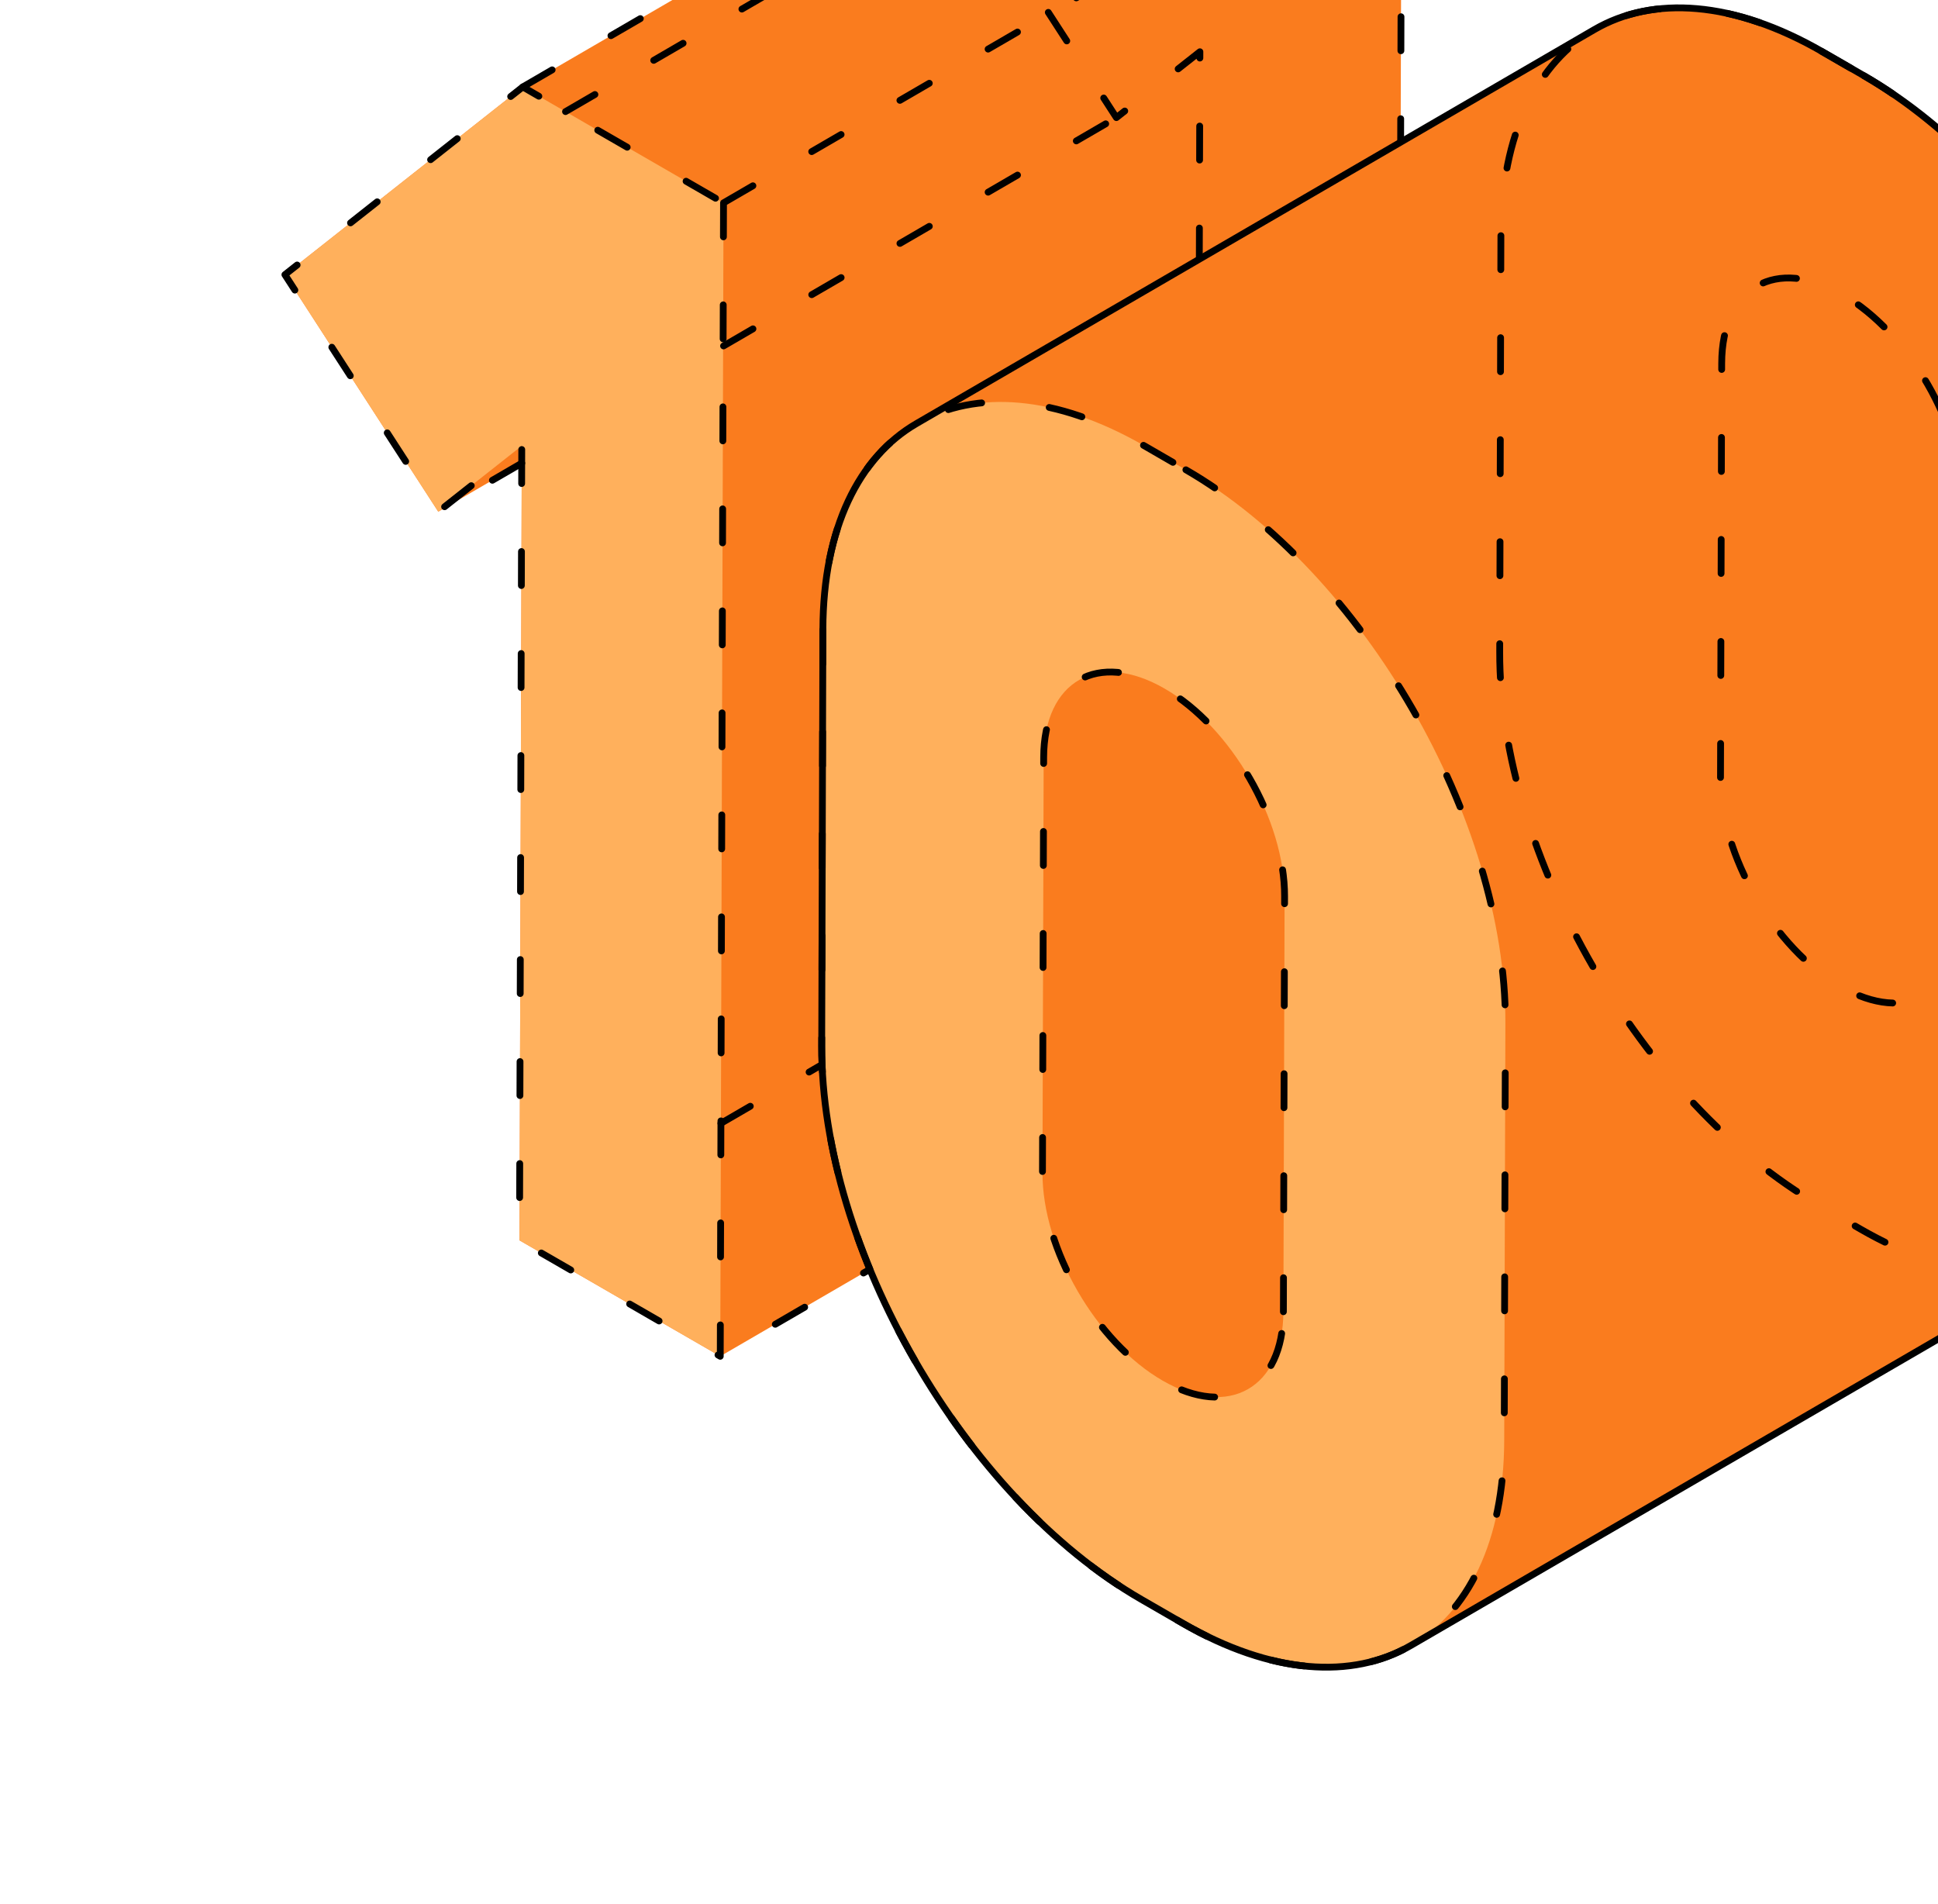 <svg width="57" height="56" viewBox="0 0 57 56" fill="none" xmlns="http://www.w3.org/2000/svg">
<path d="M35.319 -9.032L41.223 -5.624L41.128 28.298L21.184 39.888L15.28 36.479L15.346 13.622L12.89 15.049L8.379 8.078L15.376 2.557L35.319 -9.032Z" fill="#FA7C1E"/>
<path d="M21.28 5.966L21.184 39.888L15.28 36.48L15.346 13.112L12.89 15.049L8.379 8.078L15.376 2.557L21.28 5.966Z" fill="#FFB05C"/>
<path d="M21.203 33.037L35.224 24.889" stroke="black" stroke-width="0.2" stroke-miterlimit="10" stroke-linecap="round" stroke-linejoin="round" stroke-dasharray="1 2"/>
<path d="M41.13 28.298L35.225 24.889L35.291 1.522L32.835 3.459L28.324 -3.513L35.321 -9.032" stroke="black" stroke-width="0.2" stroke-miterlimit="10" stroke-linecap="round" stroke-linejoin="round" stroke-dasharray="1 2"/>
<path d="M21.28 5.966L21.184 39.889L15.28 36.48L15.346 13.112L12.89 15.05L8.379 8.078L15.376 2.557L21.28 5.966ZM21.28 5.966L41.224 -5.623" stroke="black" stroke-width="0.2" stroke-miterlimit="10" stroke-linecap="round" stroke-linejoin="round" stroke-dasharray="1 2"/>
<path d="M16.633 3.282L28.325 -3.513" stroke="black" stroke-width="0.2" stroke-miterlimit="10" stroke-linecap="round" stroke-linejoin="round" stroke-dasharray="1 2"/>
<path d="M21.281 10.174L32.835 3.459" stroke="black" stroke-width="0.2" stroke-miterlimit="10" stroke-linecap="round" stroke-linejoin="round" stroke-dasharray="1 2"/>
<path d="M15.375 2.557L35.319 -9.032L41.223 -5.624L41.127 28.298L21.183 39.888" stroke="black" stroke-width="0.2" stroke-miterlimit="10" stroke-linecap="round" stroke-linejoin="round" stroke-dasharray="1 2"/>
<path d="M54.823 2.227L53.605 1.524C50.985 0.011 48.612 -0.129 46.897 0.867L26.954 12.458C25.262 13.442 24.211 15.533 24.203 18.505L24.168 30.759C24.151 36.742 28.358 44.03 33.565 47.036L34.783 47.739C37.403 49.252 39.776 49.392 41.491 48.396L61.434 36.806C63.126 35.822 64.177 33.731 64.185 30.759L64.22 18.505C64.237 12.522 60.03 5.234 54.823 2.227Z" fill="#FA7C1E"/>
<path d="M34.879 13.817C40.086 16.823 44.294 24.11 44.276 30.094L44.242 42.349C44.225 48.332 39.989 50.745 34.783 47.739L33.565 47.036C28.358 44.03 24.151 36.742 24.168 30.759L24.203 18.505C24.22 12.522 28.455 10.108 33.662 13.114L34.879 13.818V13.817ZM37.747 38.578L37.782 26.366C37.789 24.118 36.208 21.38 34.251 20.25C32.294 19.121 30.703 20.027 30.696 22.275L30.661 34.487C30.655 36.735 32.236 39.474 34.193 40.603C36.149 41.733 37.741 40.826 37.746 38.578" fill="#FFB05C"/>
<path d="M54.823 2.227L53.605 1.524C50.985 0.011 48.612 -0.129 46.897 0.867L26.954 12.458C25.262 13.442 24.211 15.533 24.203 18.505L24.168 30.759C24.151 36.742 28.358 44.03 33.565 47.036L34.783 47.739C37.403 49.252 39.776 49.392 41.491 48.396L61.434 36.806C63.126 35.822 64.177 33.731 64.185 30.759L64.22 18.505C64.237 12.522 60.03 5.234 54.823 2.227Z" stroke="black" stroke-width="0.2" stroke-miterlimit="10" stroke-linecap="round" stroke-linejoin="round"/>
<path d="M37.747 38.578L37.782 26.366C37.789 24.118 36.208 21.38 34.251 20.25C32.294 19.121 30.703 20.027 30.696 22.275L30.661 34.487C30.655 36.735 32.236 39.474 34.193 40.603C36.149 41.733 37.741 40.826 37.746 38.578M34.879 13.817C40.086 16.823 44.294 24.11 44.276 30.094L44.242 42.349C44.225 48.332 39.989 50.745 34.783 47.739L33.565 47.036C28.358 44.03 24.151 36.742 24.168 30.759L24.203 18.505C24.22 12.522 28.455 10.108 33.662 13.114L34.879 13.818V13.817Z" stroke="black" stroke-width="0.2" stroke-miterlimit="10" stroke-linecap="round" stroke-linejoin="round" stroke-dasharray="1 2"/>
<path d="M57.689 26.988L57.724 14.776C57.73 12.528 56.149 9.79 54.192 8.661C52.236 7.532 50.644 8.438 50.638 10.686L50.603 22.898C50.596 25.146 52.177 27.885 54.134 29.014C56.091 30.143 57.682 29.237 57.688 26.988M54.821 2.227C60.027 5.234 64.235 12.521 64.218 18.505L64.183 30.759C64.166 36.742 59.931 39.156 54.724 36.15L53.507 35.447C48.3 32.44 44.092 25.153 44.109 19.17L44.144 6.916C44.161 0.932 48.397 -1.481 53.603 1.525L54.821 2.228V2.227Z" stroke="black" stroke-width="0.2" stroke-miterlimit="10" stroke-linecap="round" stroke-linejoin="round" stroke-dasharray="1 2"/>
<path d="M15.347 13.622L12.891 15.049" stroke="black" stroke-width="0.2" stroke-miterlimit="10" stroke-linecap="round" stroke-linejoin="round" stroke-dasharray="1 2"/>
</svg>
